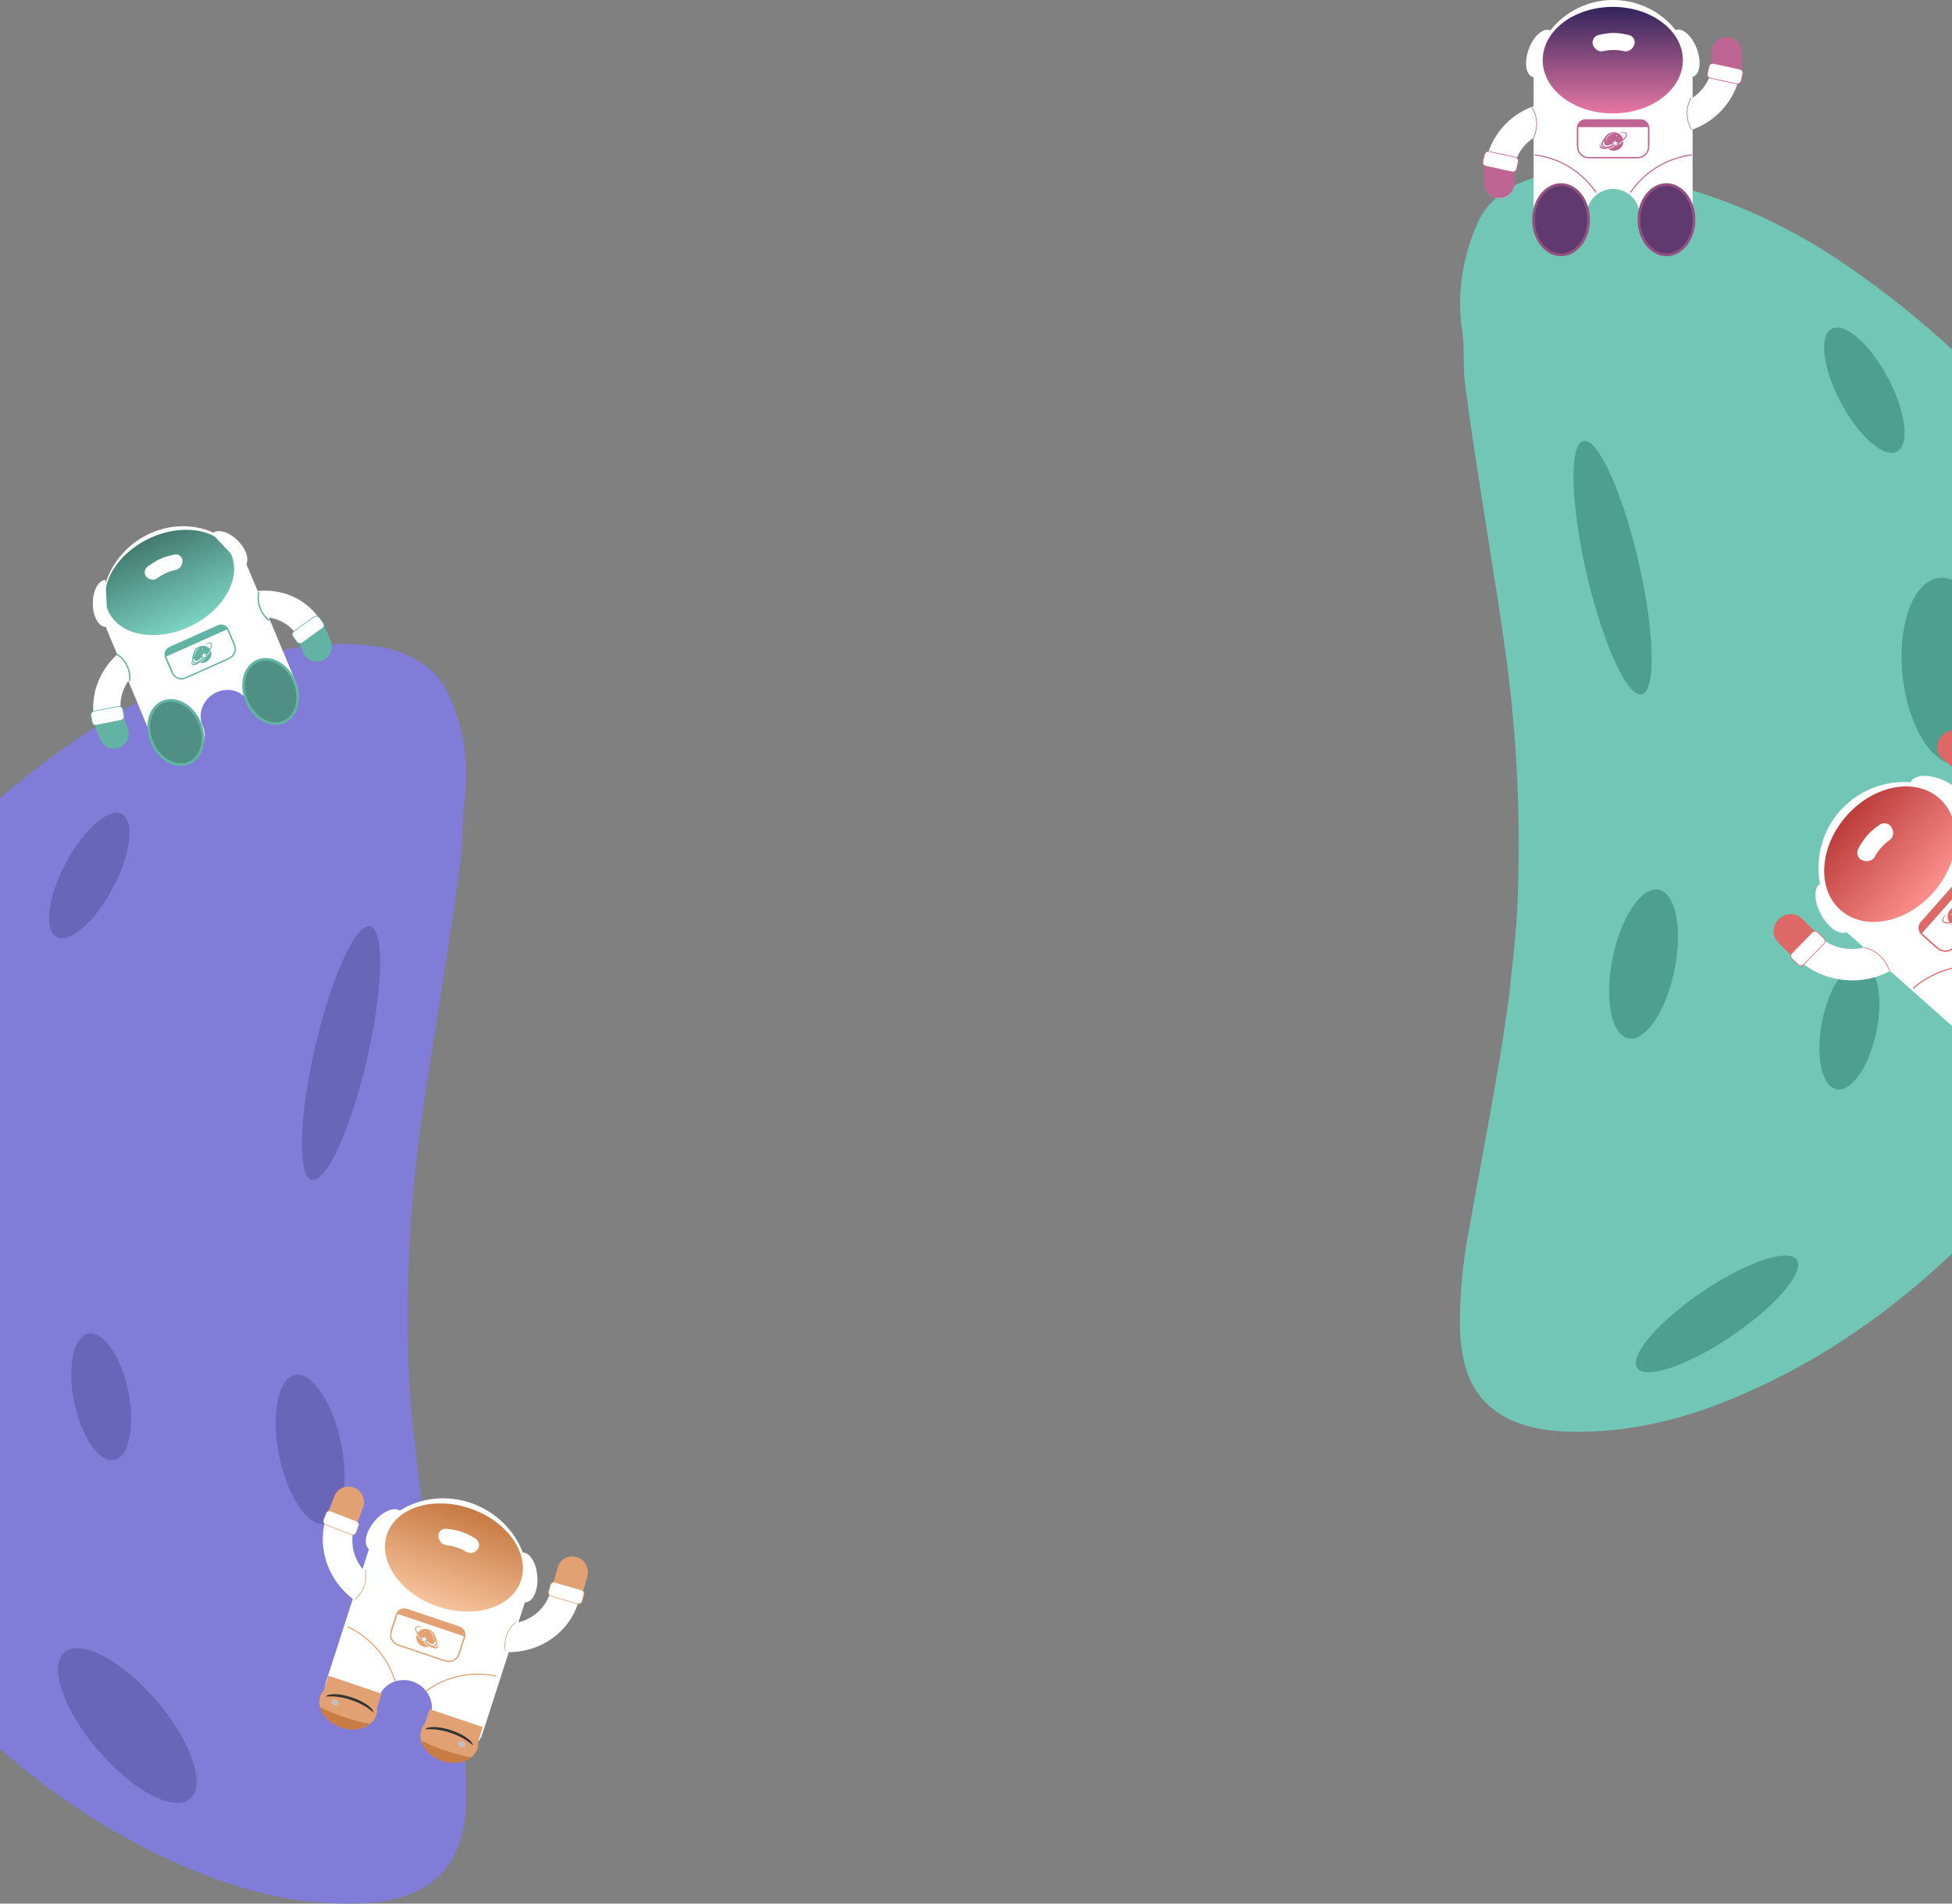 <svg width="1440" height="1404" viewBox="0 0 1440 1404" fill="none" xmlns="http://www.w3.org/2000/svg">
<rect x="0" y="0" width="1440" height="1404" fill="#808080" stroke="none"/>
<path fill-rule="evenodd" clip-rule="evenodd" d="M1567.68 741.84C1567.79 741.867 1567.91 741.895 1568.02 741.923C1583.39 704.723 1592.89 666.259 1596.3 627.345C1596.3 625.9 1596.3 624.344 1597.98 623.4L1597.98 553.33C1594.82 547.557 1594.25 541.494 1593.68 535.432C1593.42 532.684 1593.16 529.935 1592.66 527.214C1568.54 398.522 1494.93 289.446 1369.94 201.095C1326.21 169.922 1276.22 144.973 1217.4 132.471C1194.79 127.185 1170.95 125.706 1147.51 128.136C1134.42 129.402 1122.07 133.481 1111.9 139.895C1101.73 146.31 1094.17 154.797 1090.08 164.366C1078.27 190.785 1074.48 218.905 1079.01 246.604C1079.72 252.44 1079.77 258.312 1079.82 264.203C1079.87 270.934 1079.93 277.689 1080.98 284.445C1085.17 316.884 1090.27 349.236 1095.37 381.616C1096.04 385.843 1096.71 390.071 1097.37 394.299C1098.4 400.86 1099.44 407.42 1100.48 413.981C1103.65 433.928 1106.82 453.884 1109.62 473.87C1119.17 539.801 1122.36 606.178 1119.16 672.465C1118.38 687.708 1116.69 702.926 1115 718.135C1114.23 725.097 1113.46 732.057 1112.78 739.017L1112.68 739.017C1107.19 778.808 1099.89 818.407 1092.59 858.007C1089.52 874.646 1086.46 891.285 1083.52 907.938C1078.85 931.997 1076.68 956.3 1077.04 980.619C1077.28 990.091 1078.69 999.523 1081.27 1008.79C1090.23 1039.19 1116.39 1054.91 1157.35 1055.91C1204.28 1057.13 1246.34 1045.52 1286.13 1028.13C1346.76 1001.79 1396.17 965.839 1439.98 924.664C1494.99 872.542 1537.19 813.261 1564.53 749.685C1565.87 747.4 1566.7 744.841 1567.54 742.271C1567.59 742.127 1567.63 741.984 1567.68 741.84Z" fill="#72C6B5"/>
<ellipse rx="51.184" ry="19.87" transform="matrix(-0.492 -0.871 -0.789 0.614 1375.34 287.761)" fill="#4D9F8F"/>
<ellipse rx="95.9" ry="19.87" transform="matrix(-0.231 -0.973 -0.929 0.371 1189.6 418.675)" fill="#4D9F8F"/>
<ellipse rx="55.816" ry="23.548" transform="matrix(-0.231 0.973 -0.929 -0.371 1212.45 711.038)" fill="#4D9F8F"/>
<ellipse rx="71.003" ry="19.818" transform="matrix(-0.835 0.551 -0.423 -0.906 1266.64 969.06)" fill="#4D9F8F"/>
<ellipse rx="69.031" ry="35.248" transform="matrix(0.058 0.998 -0.996 -0.089 1438.12 495.055)" fill="#4D9F8F"/>
<ellipse rx="47.424" ry="20.654" transform="matrix(-0.234 0.972 -0.927 -0.374 1364.27 756.827)" fill="#4D9F8F"/>
<path d="M1283.95 36.767C1283.49 34.061 1281.97 31.643 1279.73 30.031C1277.49 28.42 1274.7 27.743 1271.96 28.146C1269.22 28.55 1266.74 30.001 1265.07 32.189C1263.4 34.377 1262.66 37.127 1263.01 39.85C1263.93 46.021 1263.07 52.324 1260.53 58.032C1257.99 63.739 1253.88 68.62 1248.66 72.11V58.123C1248.66 42.709 1242.48 27.927 1231.48 17.027C1220.49 6.128 1205.57 0.003 1190.01 9.587e-07V9.587e-07C1182.31 -0.001 1174.68 1.501 1167.57 4.421C1160.45 7.342 1153.98 11.623 1148.53 17.02C1143.09 22.417 1138.76 28.825 1135.82 35.878C1132.87 42.93 1131.35 50.489 1131.35 58.123V78.306C1119.48 82.529 1109.44 90.695 1102.96 101.418C1096.48 112.141 1093.94 124.759 1095.78 137.125C1096.19 139.879 1097.69 142.358 1099.94 144.018C1102.2 145.678 1105.02 146.383 1107.8 145.977C1110.58 145.571 1113.08 144.088 1114.76 141.854C1116.43 139.62 1117.14 136.818 1116.73 134.064C1115.8 127.836 1116.68 121.473 1119.27 115.723C1121.86 109.973 1126.05 105.074 1131.35 101.604V160.011C1131.47 165.072 1133.58 169.885 1137.24 173.423C1140.89 176.96 1145.79 178.94 1150.9 178.94C1156.01 178.94 1160.92 176.96 1164.57 173.423C1168.22 169.885 1170.34 165.072 1170.46 160.011V158.745C1170.46 153.607 1172.52 148.68 1176.18 145.048C1179.85 141.415 1184.82 139.374 1190 139.374C1195.19 139.374 1200.16 141.415 1203.83 145.048C1207.49 148.68 1209.55 153.607 1209.55 158.745V160.011C1209.55 162.555 1210.06 165.074 1211.04 167.424C1212.02 169.774 1213.46 171.91 1215.28 173.709C1217.09 175.507 1219.25 176.934 1221.62 177.908C1223.99 178.881 1226.53 179.382 1229.1 179.382C1231.67 179.382 1234.21 178.881 1236.58 177.908C1238.95 176.934 1241.11 175.507 1242.92 173.709C1244.74 171.91 1246.18 169.774 1247.16 167.424C1248.14 165.074 1248.65 162.555 1248.65 160.011V95.492C1260.45 91.225 1270.41 83.053 1276.84 72.354C1283.28 61.656 1285.79 49.087 1283.95 36.767V36.767Z" fill="white"/>
<path d="M1177.42 141.728L1175.11 138.762C1169.97 132.098 1163.55 126.504 1156.23 122.301C1148.9 118.099 1140.81 115.37 1132.42 114.271V114.271" stroke="#BF6593" stroke-width="0.8" stroke-linecap="round"/>
<path d="M1131.15 101.941L1131.76 100.463C1133.23 96.986 1133.84 93.21 1133.53 89.454C1133.21 85.697 1132 82.069 1129.97 78.876V78.876" stroke="#BF6593" stroke-width="0.5" stroke-linecap="round"/>
<path d="M1202.84 141.728L1205.13 138.762C1210.28 132.094 1216.7 126.499 1224.04 122.296C1231.37 118.094 1239.47 115.367 1247.87 114.271" stroke="#BF6593" stroke-width="0.8" stroke-linecap="round"/>
<path d="M1247.77 95.535L1247.05 94.099C1245.34 90.731 1244.48 87.007 1244.53 83.239C1244.58 79.471 1245.54 75.77 1247.34 72.448" stroke="#BF6593" stroke-width="0.5" stroke-linecap="round"/>
<path d="M1189.76 83.659C1218.32 83.659 1241.47 66.068 1241.47 44.368C1241.47 22.669 1218.32 5.078 1189.76 5.078C1161.2 5.078 1138.05 22.669 1138.05 44.368C1138.05 66.068 1161.2 83.659 1189.76 83.659Z" fill="url(#paint0_linear)"/>
<path d="M1179.29 25.789C1188.1 23.826 1192.7 23.836 1201.52 25.789C1202.32 25.954 1203.08 26.295 1203.73 26.785C1204.38 27.275 1204.92 27.903 1205.3 28.624C1205.67 29.344 1205.89 30.139 1205.92 30.95C1205.95 31.762 1205.8 32.569 1205.47 33.316C1204.9 34.764 1203.9 36.008 1202.61 36.884C1201.4 37.679 1199.94 38.017 1198.5 37.834C1193.1 36.535 1187.47 36.535 1182.07 37.834C1180.64 38.026 1179.2 37.687 1178.01 36.884C1176.72 36.005 1175.74 34.75 1175.21 33.294V33.294C1174.92 32.539 1174.79 31.73 1174.85 30.923C1174.9 30.116 1175.13 29.33 1175.52 28.618C1175.9 27.906 1176.44 27.285 1177.09 26.797C1177.74 26.308 1178.49 25.965 1179.29 25.789V25.789Z" fill="white"/>
<path d="M1130.86 56.855C1131.12 56.925 1131.38 56.974 1131.64 57.003L1143.66 22.453C1143.43 22.342 1143.2 22.247 1142.95 22.168C1137.74 20.679 1130.9 27.235 1127.57 36.809C1124.23 46.384 1125.7 55.367 1130.86 56.855Z" fill="white"/>
<path d="M1248.68 56.677C1248.43 56.742 1248.17 56.791 1247.91 56.825L1235.88 22.274C1236.11 22.162 1236.35 22.067 1236.6 21.989C1241.76 20.501 1248.64 27.046 1251.98 36.631C1255.33 46.216 1253.86 55.178 1248.68 56.677Z" fill="white"/>
<path d="M1169.7 88.451H1210.33C1211.88 88.451 1213.37 89.063 1214.47 90.152C1215.57 91.24 1216.19 92.717 1216.19 94.257V107.252C1216.19 108.792 1215.57 110.268 1214.47 111.357C1213.37 112.446 1211.88 113.058 1210.33 113.058H1169.7C1168.15 113.058 1166.66 112.446 1165.56 111.357C1164.46 110.268 1163.84 108.792 1163.84 107.252V94.257C1163.84 92.717 1164.46 91.24 1165.56 90.152C1166.66 89.063 1168.15 88.451 1169.7 88.451V88.451Z" fill="#BF6593" stroke="#BF6593"/>
<path d="M1164.37 93.265H1215.66C1215.8 93.265 1215.93 93.32 1216.03 93.419C1216.13 93.518 1216.19 93.653 1216.19 93.793V108.35C1216.19 109.389 1215.98 110.419 1215.58 111.379C1215.18 112.34 1214.59 113.213 1213.85 113.948C1213.11 114.683 1212.23 115.266 1211.26 115.664C1210.29 116.062 1209.25 116.267 1208.2 116.267H1171.83C1169.71 116.267 1167.68 115.433 1166.18 113.948C1164.68 112.463 1163.84 110.449 1163.84 108.35V93.793C1163.84 93.653 1163.9 93.518 1164 93.419C1164.1 93.32 1164.23 93.265 1164.37 93.265Z" fill="white" stroke="#BF6593"/>
<path fill-rule="evenodd" clip-rule="evenodd" d="M1192.24 99.947C1192.16 100.005 1192.06 100.051 1191.96 100.084C1192.11 100.112 1192.24 100.182 1192.35 100.285C1192.43 100.37 1192.5 100.47 1192.55 100.58C1192.59 100.464 1192.67 100.362 1192.76 100.285L1192.87 100.2C1192.94 100.147 1193.02 100.108 1193.1 100.084C1192.98 100.044 1192.86 99.98 1192.76 99.894C1192.66 99.793 1192.59 99.67 1192.55 99.535V99.535C1192.53 99.621 1192.49 99.702 1192.44 99.773C1192.39 99.844 1192.32 99.903 1192.24 99.947ZM1195.1 105.352L1194.71 105.605L1194.29 105.89C1194.13 105.958 1193.98 106.04 1193.84 106.133C1193.76 106.186 1193.69 106.254 1193.64 106.333C1193.59 106.418 1193.55 106.511 1193.53 106.608C1193.53 106.608 1193.53 106.671 1193.53 106.703C1193.54 106.773 1193.54 106.844 1193.53 106.914C1194.97 106.133 1196.33 105.218 1197.6 104.18C1197.63 105.472 1197.28 106.744 1196.61 107.848C1195.93 108.952 1194.95 109.84 1193.77 110.408C1192.63 110.976 1191.35 111.229 1190.07 111.142C1188.79 111.055 1187.56 110.63 1186.5 109.912C1187.34 109.675 1188.16 109.397 1188.97 109.078C1189.78 108.772 1190.58 108.424 1191.37 108.022C1191.29 107.871 1191.16 107.749 1191.01 107.674C1190.91 107.674 1190.81 107.674 1190.73 107.737L1190.59 107.822C1190.33 107.917 1190.09 108.022 1189.84 108.139L1188.96 108.508C1187.75 109.002 1186.5 109.387 1185.22 109.659C1184.52 109.809 1183.81 109.876 1183.09 109.859C1182.49 109.846 1181.91 109.724 1181.35 109.5C1180.97 109.346 1180.63 109.081 1180.4 108.74C1180.16 108.404 1180.04 108.007 1180.04 107.6C1180.03 106.894 1180.19 106.195 1180.51 105.563C1180.56 105.404 1180.64 105.256 1180.75 105.13L1180.68 105.436L1180.55 106.08C1180.46 106.455 1180.46 106.845 1180.55 107.22C1180.64 107.546 1180.82 107.844 1181.06 108.086C1181.29 108.33 1181.59 108.511 1181.92 108.614C1182.57 108.849 1183.27 108.95 1183.96 108.909C1184.32 108.897 1184.68 108.865 1185.03 108.814C1185.03 108.814 1185.11 108.814 1185.12 108.751C1185.09 108.733 1185.05 108.724 1185.01 108.724C1184.97 108.724 1184.94 108.733 1184.9 108.751H1184.82C1184.17 108.804 1183.52 108.739 1182.9 108.561C1182.54 108.446 1182.22 108.243 1181.96 107.972C1181.7 107.701 1181.51 107.37 1181.42 107.009C1181.3 106.573 1181.3 106.115 1181.42 105.679C1181.59 104.966 1181.88 104.285 1182.27 103.663C1182.59 103.121 1182.94 102.602 1183.34 102.111C1183.78 101.594 1184.18 101.055 1184.58 100.496C1185.12 99.683 1185.84 98.997 1186.68 98.488C1187.52 97.979 1188.46 97.659 1189.44 97.551C1190.1 97.461 1190.77 97.461 1191.43 97.551C1191.77 97.583 1192.11 97.654 1192.43 97.762H1192.5C1193.21 97.969 1193.89 98.286 1194.5 98.701C1194.95 99.001 1195.36 99.356 1195.72 99.757C1196.45 100.534 1196.98 101.466 1197.28 102.48C1197.29 102.56 1197.32 102.636 1197.36 102.702V102.702C1198.03 102.132 1198.61 101.471 1199.09 100.739C1199.25 100.483 1199.37 100.206 1199.44 99.915C1199.53 99.637 1199.53 99.338 1199.44 99.06C1199.34 98.784 1199.14 98.551 1198.89 98.395C1198.48 98.123 1198.01 97.95 1197.51 97.888C1196.9 97.804 1196.28 97.772 1195.66 97.793H1194.78C1194.74 97.8 1194.71 97.798 1194.67 97.787C1194.64 97.776 1194.61 97.756 1194.58 97.73C1195.07 97.635 1195.58 97.561 1196.08 97.498C1196.43 97.456 1196.79 97.434 1197.14 97.435H1197.58C1198.17 97.463 1198.75 97.618 1199.27 97.888C1199.62 98.065 1199.9 98.346 1200.07 98.691C1200.23 99.018 1200.28 99.388 1200.22 99.746C1200.13 100.255 1199.94 100.741 1199.66 101.171C1199.15 101.915 1198.55 102.592 1197.88 103.188C1197.61 103.431 1197.32 103.673 1197.03 103.895C1196.47 104.378 1195.88 104.829 1195.27 105.246C1195.21 105.3 1195.14 105.343 1195.06 105.373L1195.1 105.352ZM1190.12 106.101L1190.31 106.006L1190.12 106.101ZM1183.38 103.673C1183.15 103.978 1182.95 104.307 1182.79 104.655C1182.56 105.123 1182.41 105.632 1182.37 106.154C1182.33 106.523 1182.41 106.895 1182.61 107.21C1182.8 107.524 1183.09 107.768 1183.43 107.906C1183.81 108.062 1184.21 108.152 1184.61 108.17C1185.26 108.192 1185.91 108.139 1186.54 108.012C1187.64 107.764 1188.71 107.411 1189.74 106.956V106.956L1189.63 106.777C1189.54 106.629 1189.45 106.471 1189.36 106.312C1189.28 106.154 1189.25 106.196 1189.13 106.249C1188.83 106.386 1188.53 106.502 1188.22 106.629C1187.56 106.895 1186.88 107.104 1186.18 107.252C1185.83 107.319 1185.47 107.319 1185.11 107.252C1184.74 107.202 1184.37 107.076 1184.05 106.882C1183.94 106.822 1183.84 106.741 1183.77 106.643C1183.69 106.545 1183.63 106.432 1183.6 106.312C1183.39 105.63 1183.29 104.916 1183.31 104.201V103.863V103.694L1183.38 103.673ZM1184.68 104.507V104.613C1184.62 103.771 1184.75 102.928 1185.05 102.139C1185.35 101.351 1185.82 100.637 1186.43 100.046C1187.04 99.454 1187.77 99 1188.57 98.713C1189.37 98.426 1190.22 98.314 1191.07 98.385H1190.96H1190.77C1190.04 98.541 1189.32 98.774 1188.64 99.081C1187.73 99.486 1186.92 100.089 1186.28 100.846C1185.63 101.603 1185.17 102.493 1184.92 103.452C1184.82 103.799 1184.74 104.151 1184.68 104.507V104.507ZM1191.37 103.61C1191.38 103.584 1191.39 103.561 1191.41 103.545C1191.44 103.528 1191.46 103.519 1191.49 103.519C1191.52 103.519 1191.54 103.528 1191.57 103.545C1191.59 103.561 1191.6 103.584 1191.61 103.61L1192.04 104.898C1192.05 104.923 1192.07 104.944 1192.09 104.959C1192.11 104.974 1192.14 104.982 1192.17 104.982H1193.57C1193.59 104.977 1193.6 104.975 1193.62 104.977C1193.63 104.978 1193.65 104.982 1193.66 104.989C1193.68 104.995 1193.69 105.005 1193.7 105.017C1193.71 105.028 1193.72 105.042 1193.72 105.056C1193.73 105.071 1193.73 105.086 1193.73 105.101C1193.73 105.117 1193.72 105.132 1193.72 105.145C1193.71 105.159 1193.7 105.171 1193.69 105.181C1193.68 105.191 1193.66 105.199 1193.65 105.204L1192.51 106.006C1192.49 106.026 1192.48 106.05 1192.48 106.075C1192.48 106.1 1192.49 106.124 1192.51 106.143L1192.94 107.431C1192.95 107.457 1192.95 107.485 1192.94 107.511C1192.93 107.537 1192.92 107.559 1192.89 107.575C1192.87 107.59 1192.84 107.598 1192.82 107.597C1192.79 107.596 1192.76 107.586 1192.74 107.569L1191.6 106.777C1191.58 106.761 1191.55 106.753 1191.53 106.753C1191.5 106.753 1191.47 106.761 1191.45 106.777L1190.31 107.569C1190.29 107.582 1190.27 107.588 1190.24 107.588C1190.22 107.587 1190.19 107.578 1190.17 107.564C1190.15 107.549 1190.13 107.529 1190.13 107.505C1190.12 107.481 1190.12 107.456 1190.12 107.431L1190.56 106.143C1190.56 106.118 1190.56 106.091 1190.55 106.067C1190.54 106.043 1190.53 106.022 1190.5 106.006L1189.36 105.204C1189.35 105.188 1189.33 105.166 1189.33 105.142C1189.32 105.118 1189.32 105.092 1189.33 105.069C1189.34 105.045 1189.35 105.024 1189.37 105.009C1189.39 104.993 1189.41 104.984 1189.44 104.982H1190.86C1190.88 104.982 1190.91 104.973 1190.93 104.958C1190.95 104.943 1190.96 104.922 1190.97 104.898L1191.37 103.61Z" fill="#BF6593"/>
<path d="M1117.28 134.91V124.556C1117.28 118.379 1112.27 113.371 1106.1 113.371C1099.92 113.371 1094.91 118.379 1094.91 124.557V134.91C1094.91 141.088 1099.92 146.095 1106.1 146.095C1112.27 146.095 1117.28 141.088 1117.28 134.91Z" fill="#BF6593"/>
<path d="M1284.96 38.632V48.986C1284.96 55.163 1279.95 60.171 1273.78 60.171C1267.6 60.171 1262.59 55.163 1262.59 48.986V38.632C1262.59 32.454 1267.6 27.447 1273.78 27.447C1279.95 27.447 1284.96 32.455 1284.96 38.632Z" fill="#BF6593"/>
<rect x="0.298" y="-0.191" width="25.503" height="11.078" rx="2.75" transform="matrix(0.977 0.212 0.215 -0.977 1258.7 56.76)" fill="white" stroke="#BF6593" stroke-width="0.5"/>
<rect x="-0.298" y="0.191" width="25.503" height="11.078" rx="2.75" transform="matrix(-0.977 -0.211 -0.215 0.977 1120.36 116.279)" fill="white" stroke="#BF6593" stroke-width="0.5"/>
<path d="M1249.66 162.037C1249.66 176.582 1240.37 187.955 1229.36 187.955C1218.35 187.955 1209.05 176.582 1209.05 162.037C1209.05 147.492 1218.35 136.118 1229.36 136.118C1240.37 136.118 1249.66 147.492 1249.66 162.037Z" fill="#60396E" stroke="#935182" stroke-width="2" stroke-miterlimit="10"/>
<path d="M1171.9 162.037C1171.9 176.582 1162.6 187.955 1151.59 187.955C1140.58 187.955 1131.29 176.582 1131.29 162.037C1131.29 147.492 1140.58 136.118 1151.59 136.118C1162.6 136.118 1171.9 147.492 1171.9 162.037Z" fill="#60396E" stroke="#935182" stroke-width="2" stroke-miterlimit="10"/>
<path fill-rule="evenodd" clip-rule="evenodd" d="M-146.856 1089.4C-146.916 1089.42 -146.976 1089.43 -147.037 1089.45C-162.411 1052.28 -171.907 1013.84 -175.323 974.958C-175.323 973.515 -175.323 971.96 -177 971.016L-177 901.001C-173.84 895.232 -173.268 889.174 -172.697 883.117C-172.437 880.37 -172.178 877.624 -171.678 874.905C-147.547 746.313 -73.914 637.32 51.115 549.038C94.857 517.889 144.869 492.959 203.702 480.466C226.321 475.185 250.175 473.707 273.617 476.135C286.714 477.401 299.069 481.476 309.24 487.885C319.412 494.295 326.981 502.775 331.065 512.337C342.884 538.736 346.673 566.834 342.146 594.512C341.432 600.343 341.384 606.211 341.337 612.098C341.282 618.823 341.227 625.573 340.178 632.323C335.986 664.737 330.882 697.064 325.774 729.419C325.107 733.643 324.44 737.868 323.775 742.093C322.746 748.648 321.704 755.203 320.662 761.759C317.494 781.691 314.325 801.631 311.527 821.603C301.971 887.482 298.778 953.808 301.976 1020.04C302.765 1035.27 304.451 1050.48 306.137 1065.68C306.946 1072.97 307.756 1080.27 308.465 1087.56L308.376 1087.56C313.861 1127.21 321.136 1166.66 328.411 1206.12C331.477 1222.75 334.544 1239.38 337.476 1256.02C342.152 1280.07 344.32 1304.36 343.962 1328.66C343.723 1338.13 342.307 1347.55 339.735 1356.82C330.771 1387.2 304.609 1402.91 263.653 1403.91C216.721 1405.13 174.672 1393.53 134.882 1376.14C74.25 1349.82 24.84 1313.89 -18.958 1272.74C-73.973 1220.64 -116.168 1161.4 -143.502 1097.86C-144.848 1095.57 -145.68 1093.01 -146.516 1090.45C-146.629 1090.1 -146.742 1089.75 -146.856 1089.4Z" fill="#807CD7"/>
<ellipse rx="51.184" ry="19.87" transform="matrix(0.492 -0.871 0.789 0.614 65.866 645.761)" fill="#6965B9"/>
<ellipse rx="95.9" ry="19.87" transform="matrix(0.231 -0.973 0.929 0.371 251.604 776.675)" fill="#6965B9"/>
<ellipse rx="55.816" ry="23.548" transform="matrix(0.231 0.973 0.929 -0.371 228.762 1069.04)" fill="#6965B9"/>
<ellipse rx="71.003" ry="28.631" transform="matrix(0.673 0.74 0.633 -0.774 93.916 1272.67)" fill="#6965B9"/>
<ellipse rx="47.424" ry="20.654" transform="matrix(0.234 0.972 0.927 -0.374 74.674 1030.17)" fill="#6965B9"/>
<path d="M243.606 1112.07C244.889 1109.66 247.116 1107.88 249.81 1107.1C252.505 1106.32 255.451 1106.6 258.019 1107.89C260.586 1109.18 262.57 1111.37 263.544 1113.99C264.518 1116.62 264.405 1119.46 263.23 1121.92C260.44 1127.46 259.357 1133.7 260.106 1139.94C260.855 1146.18 263.406 1152.16 267.463 1157.19L271.737 1143.96C271.882 1143.51 272.027 1143.06 272.172 1142.61C268.118 1139.22 269.498 1130.64 275.503 1122.93C281.659 1115.04 290.381 1111.1 295.005 1114.13C302.511 1109.4 311.103 1106.43 320.129 1105.44C329.155 1104.45 338.38 1105.47 347.104 1108.43V1108.43C355.948 1111.41 364.044 1116.31 370.763 1122.72C377.483 1129.14 382.644 1136.91 385.846 1145.43L385.836 1145C391.357 1145.29 396.115 1153.76 396.457 1163.94C396.799 1174.12 392.683 1181.98 387.219 1181.76C387.109 1182.1 387.003 1182.43 386.896 1182.76L382.455 1196.51C388.733 1194.99 394.359 1191.75 398.669 1187.17C402.98 1182.59 405.795 1176.85 406.784 1170.65C407.24 1167.92 408.801 1165.52 411.126 1163.98C413.451 1162.43 416.352 1161.87 419.194 1162.41C422.036 1162.95 424.588 1164.54 426.292 1166.85C427.997 1169.15 428.715 1171.98 428.289 1174.71C426.314 1187.03 419.958 1198.12 410.304 1206.11C400.649 1214.1 388.292 1218.5 375.336 1218.54L355.744 1279.19C354.08 1283.94 350.535 1287.79 345.866 1289.92C341.197 1292.06 335.775 1292.3 330.759 1290.61C325.743 1288.92 321.531 1285.42 319.024 1280.86C316.517 1276.31 315.913 1271.05 317.343 1266.23L317.73 1265.03C319.299 1260.17 318.783 1254.83 316.293 1250.18C313.803 1245.53 309.544 1241.95 304.453 1240.23C299.362 1238.51 293.856 1238.8 289.147 1241.02C284.437 1243.24 280.909 1247.22 279.339 1252.08L278.952 1253.27C277.382 1258.13 273.854 1262.11 269.145 1264.33C264.435 1266.55 258.929 1266.83 253.838 1265.12C248.747 1263.4 244.488 1259.82 241.998 1255.17C239.508 1250.52 238.992 1245.18 240.561 1240.32L260.276 1179.29C250 1171.34 242.73 1160.31 239.694 1148.06C236.657 1135.82 238.039 1123.11 243.606 1112.07V1112.07Z" fill="white"/>
<path d="M433.269 1162.62L430.907 1171.27C429.23 1177.41 422.964 1180.96 416.911 1179.21C410.858 1177.46 407.311 1171.06 408.988 1164.93L411.35 1156.28C413.027 1150.14 419.294 1146.59 425.346 1148.34C431.399 1150.09 434.946 1156.49 433.269 1162.62Z" fill="#E1A173"/>
<rect x="0.304" y="-0.173" width="25.868" height="10.626" rx="2.75" transform="matrix(0.952 0.275 0.265 -0.965 403.769 1176.26)" fill="white" stroke="#E1A173" stroke-width="0.5"/>
<path d="M246.555 1103.68L243.257 1112.48C241.066 1118.33 244.054 1124.9 249.929 1127.18C255.804 1129.45 262.342 1126.55 264.532 1120.71L267.83 1111.9C270.021 1106.06 267.033 1099.48 261.158 1097.21C255.283 1094.94 248.745 1097.84 246.555 1103.68Z" fill="#E1A173"/>
<rect x="-0.146" y="-0.322" width="25.629" height="10.745" rx="2.75" transform="matrix(-0.933 -0.36 0.348 -0.928 261.689 1132.43)" fill="white" stroke="#E1A173" stroke-width="0.5"/>
<path d="M372.685 1217.43L372.532 1215.83C372.158 1212.07 372.726 1208.32 374.189 1204.88C375.652 1201.44 377.967 1198.42 380.939 1196.08V1196.08" stroke="#E1A173" stroke-width="0.5" stroke-linecap="round"/>
<path d="M261.909 1179.66L263.066 1178.54C265.784 1175.93 267.784 1172.7 268.896 1169.13C270.008 1165.56 270.201 1161.76 269.457 1158.03" stroke="#E1A173" stroke-width="0.5" stroke-linecap="round"/>
<path d="M314.637 1246.92L317.718 1244.93C324.612 1240.46 332.406 1237.38 340.655 1235.88C348.904 1234.37 357.445 1234.47 365.789 1236.16V1236.16" stroke="#E1A173" stroke-width="0.8" stroke-linecap="round"/>
<path d="M291.468 1239.56L290.162 1236.1C287.228 1228.31 282.755 1221.1 276.999 1214.87C271.243 1208.64 264.318 1203.53 256.62 1199.82" stroke="#E1A173" stroke-width="0.8" stroke-linecap="round"/>
<path d="M338.772 1200.06L300.071 1187.04C298.591 1186.54 296.989 1186.62 295.62 1187.27C294.25 1187.91 293.223 1189.07 292.766 1190.48L288.909 1202.39C288.452 1203.8 288.602 1205.35 289.326 1206.7C290.049 1208.05 291.287 1209.08 292.767 1209.58L331.469 1222.61C332.949 1223.11 334.55 1223.02 335.92 1222.38C337.29 1221.73 338.316 1220.58 338.773 1219.17L342.63 1207.26C343.087 1205.85 342.938 1204.3 342.214 1202.95C341.491 1201.6 340.253 1200.56 338.772 1200.06V1200.06Z" fill="#E1A173" stroke="#E1A173"/>
<path d="M342.335 1206.31L293.519 1189.89C293.385 1189.84 293.239 1189.85 293.115 1189.91C292.99 1189.97 292.897 1190.07 292.855 1190.2L288.537 1203.53C288.228 1204.48 288.12 1205.49 288.217 1206.49C288.314 1207.5 288.615 1208.49 289.103 1209.4C289.591 1210.31 290.257 1211.13 291.062 1211.8C291.866 1212.48 292.794 1213 293.793 1213.33L328.412 1224.98C330.429 1225.66 332.611 1225.54 334.478 1224.66C336.345 1223.78 337.744 1222.21 338.366 1220.29L342.685 1206.96C342.727 1206.84 342.713 1206.7 342.647 1206.57C342.582 1206.45 342.469 1206.36 342.335 1206.31Z" fill="white" stroke="#E1A173"/>
<path fill-rule="evenodd" clip-rule="evenodd" d="M313.829 1203.46C313.893 1203.54 313.969 1203.61 314.053 1203.68C313.906 1203.65 313.757 1203.68 313.626 1203.74C313.519 1203.79 313.424 1203.86 313.345 1203.94C313.339 1203.82 313.299 1203.7 313.229 1203.6L313.152 1203.49C313.101 1203.42 313.037 1203.36 312.963 1203.31C313.094 1203.31 313.225 1203.29 313.345 1203.24C313.47 1203.18 313.577 1203.09 313.656 1202.98V1202.98C313.65 1203.07 313.662 1203.15 313.692 1203.24C313.721 1203.32 313.768 1203.39 313.829 1203.46ZM309.489 1207.52L309.78 1207.87L310.103 1208.27C310.232 1208.39 310.351 1208.51 310.459 1208.64C310.519 1208.72 310.565 1208.8 310.592 1208.89C310.616 1208.99 310.623 1209.08 310.613 1209.18C310.613 1209.18 310.594 1209.24 310.584 1209.27C310.555 1209.33 310.534 1209.39 310.521 1209.46C309.375 1208.28 308.345 1206.99 307.443 1205.63C307.031 1206.81 306.982 1208.09 307.301 1209.33C307.621 1210.56 308.296 1211.7 309.247 1212.6C310.175 1213.49 311.323 1214.14 312.573 1214.47C313.823 1214.8 315.128 1214.81 316.354 1214.49C315.623 1214 314.917 1213.48 314.238 1212.92C313.555 1212.38 312.894 1211.8 312.26 1211.18C312.382 1211.06 312.539 1210.99 312.71 1210.97C312.802 1211 312.893 1211.04 312.956 1211.12L313.063 1211.24C313.28 1211.41 313.483 1211.59 313.682 1211.78L314.418 1212.4C315.427 1213.25 316.51 1214.01 317.652 1214.67C318.276 1215.03 318.94 1215.32 319.63 1215.54C320.204 1215.72 320.803 1215.8 321.398 1215.77C321.815 1215.75 322.212 1215.62 322.541 1215.38C322.862 1215.14 323.097 1214.82 323.217 1214.44C323.438 1213.79 323.492 1213.1 323.375 1212.41C323.379 1212.25 323.346 1212.09 323.28 1211.94L323.25 1212.24L323.18 1212.88C323.155 1213.25 323.039 1213.61 322.841 1213.93C322.658 1214.2 322.404 1214.42 322.104 1214.56C321.803 1214.71 321.465 1214.78 321.122 1214.77C320.426 1214.78 319.73 1214.64 319.077 1214.38C318.74 1214.26 318.409 1214.11 318.087 1213.95C318.087 1213.95 318.005 1213.92 318.014 1213.86C318.052 1213.86 318.092 1213.86 318.129 1213.87C318.166 1213.89 318.2 1213.91 318.228 1213.93L318.309 1213.96C318.911 1214.22 319.552 1214.37 320.2 1214.41C320.577 1214.41 320.946 1214.33 321.275 1214.17C321.603 1214 321.879 1213.76 322.078 1213.45C322.32 1213.09 322.457 1212.67 322.474 1212.23C322.522 1211.52 322.45 1210.8 322.26 1210.1C322.118 1209.5 321.932 1208.9 321.703 1208.32C321.429 1207.7 321.212 1207.08 320.991 1206.44C320.714 1205.51 320.233 1204.65 319.582 1203.91C318.931 1203.17 318.125 1202.57 317.222 1202.16C316.617 1201.86 315.976 1201.64 315.317 1201.51C314.981 1201.43 314.639 1201.39 314.296 1201.39L314.235 1201.36C313.491 1201.33 312.75 1201.4 312.04 1201.58C311.519 1201.71 311.02 1201.91 310.554 1202.16C309.63 1202.64 308.844 1203.33 308.255 1204.17C308.221 1204.24 308.171 1204.3 308.107 1204.34V1204.34C307.64 1203.6 307.281 1202.81 307.041 1201.98C306.966 1201.69 306.935 1201.4 306.95 1201.11C306.947 1200.82 307.036 1200.55 307.205 1200.32C307.389 1200.1 307.644 1199.95 307.933 1199.89C308.408 1199.77 308.91 1199.76 309.398 1199.86C310.01 1199.98 310.613 1200.15 311.199 1200.37L312.045 1200.66C312.076 1200.68 312.111 1200.69 312.147 1200.69C312.182 1200.69 312.217 1200.68 312.247 1200.66C311.807 1200.42 311.35 1200.19 310.89 1199.97C310.564 1199.81 310.23 1199.68 309.89 1199.57L309.472 1199.42C308.898 1199.26 308.3 1199.22 307.717 1199.3C307.334 1199.35 306.983 1199.52 306.714 1199.78C306.462 1200.03 306.302 1200.35 306.257 1200.7C306.187 1201.2 306.227 1201.71 306.373 1202.2C306.634 1203.04 307.004 1203.86 307.474 1204.63C307.656 1204.94 307.859 1205.25 308.068 1205.55C308.463 1206.18 308.894 1206.78 309.357 1207.36C309.398 1207.43 309.451 1207.49 309.513 1207.55L309.489 1207.52ZM314.024 1209.81L313.869 1209.66L314.024 1209.81ZM321.197 1209.75C321.328 1210.1 321.418 1210.47 321.465 1210.84C321.552 1211.35 321.538 1211.87 321.426 1212.36C321.354 1212.71 321.161 1213.03 320.877 1213.25C320.602 1213.48 320.254 1213.61 319.885 1213.63C319.48 1213.65 319.07 1213.61 318.676 1213.49C318.051 1213.3 317.448 1213.05 316.879 1212.72C315.903 1212.14 314.984 1211.47 314.136 1210.72V1210.72L314.292 1210.59C314.427 1210.49 314.556 1210.37 314.685 1210.25C314.813 1210.13 314.831 1210.18 314.928 1210.27C315.172 1210.49 315.423 1210.69 315.681 1210.91C316.235 1211.37 316.827 1211.78 317.451 1212.14C317.768 1212.32 318.114 1212.43 318.47 1212.49C318.846 1212.56 319.23 1212.56 319.599 1212.49C319.722 1212.47 319.838 1212.42 319.941 1212.36C320.044 1212.29 320.131 1212.21 320.197 1212.11C320.606 1211.55 320.912 1210.92 321.101 1210.26L321.201 1209.95L321.252 1209.79L321.197 1209.75ZM319.705 1210.1L319.674 1210.2C319.979 1209.44 320.108 1208.62 320.053 1207.8C319.998 1206.97 319.761 1206.16 319.356 1205.42C318.952 1204.68 318.39 1204.03 317.71 1203.51C317.03 1202.99 316.247 1202.61 315.415 1202.4L315.517 1202.43L315.7 1202.49C316.355 1202.88 316.969 1203.32 317.531 1203.82C318.282 1204.49 318.874 1205.31 319.265 1206.21C319.655 1207.12 319.833 1208.08 319.785 1209.05C319.78 1209.4 319.753 1209.75 319.705 1210.1V1210.1ZM313.574 1207.11C313.574 1207.09 313.565 1207.06 313.549 1207.04C313.533 1207.02 313.51 1207 313.483 1206.99C313.457 1206.98 313.429 1206.98 313.403 1206.99C313.377 1207 313.355 1207.01 313.339 1207.04L312.548 1208.08C312.531 1208.1 312.507 1208.12 312.481 1208.12C312.455 1208.13 312.427 1208.13 312.401 1208.12L311.056 1207.67C311.043 1207.66 311.029 1207.65 311.014 1207.65C310.999 1207.64 310.983 1207.64 310.968 1207.64C310.953 1207.65 310.938 1207.65 310.925 1207.66C310.912 1207.67 310.9 1207.68 310.891 1207.69C310.882 1207.7 310.876 1207.71 310.872 1207.73C310.869 1207.74 310.868 1207.76 310.871 1207.77C310.873 1207.79 310.879 1207.8 310.887 1207.81C310.895 1207.83 310.906 1207.84 310.919 1207.85L311.77 1208.95C311.778 1208.98 311.779 1209 311.771 1209.02C311.764 1209.05 311.749 1209.07 311.729 1209.08L310.928 1210.13C310.912 1210.15 310.904 1210.17 310.905 1210.2C310.905 1210.23 310.915 1210.25 310.932 1210.27C310.95 1210.29 310.973 1210.31 311 1210.32C311.027 1210.33 311.055 1210.33 311.081 1210.32L312.407 1209.96C312.432 1209.95 312.459 1209.95 312.485 1209.96C312.511 1209.97 312.533 1209.98 312.549 1210L313.404 1211.1C313.42 1211.12 313.442 1211.13 313.467 1211.14C313.491 1211.15 313.517 1211.15 313.541 1211.14C313.565 1211.13 313.586 1211.12 313.602 1211.1C313.617 1211.08 313.626 1211.06 313.628 1211.04L313.594 1209.71C313.596 1209.68 313.606 1209.66 313.623 1209.64C313.639 1209.62 313.661 1209.61 313.686 1209.6L315.015 1209.23C315.038 1209.22 315.057 1209.2 315.071 1209.18C315.084 1209.16 315.091 1209.14 315.091 1209.12C315.09 1209.09 315.082 1209.07 315.067 1209.05C315.053 1209.03 315.033 1209.01 315.009 1209L313.654 1208.54C313.63 1208.53 313.608 1208.52 313.593 1208.5C313.577 1208.48 313.568 1208.45 313.567 1208.43L313.574 1207.11Z" fill="#E1A173"/>
<path d="M323.169 1184.98C295.816 1175.75 278.886 1152.04 285.354 1132.03C291.823 1112.01 319.241 1103.27 346.594 1112.5C373.947 1121.72 390.877 1145.43 384.408 1165.44C377.94 1185.46 350.522 1194.2 323.169 1184.98Z" fill="url(#paint1_linear)"/>
<path d="M350.583 1134.66C342.78 1130.04 338.397 1128.58 329.422 1127.54C328.609 1127.43 327.789 1127.5 327.022 1127.74C326.255 1127.98 325.559 1128.39 324.986 1128.92C324.412 1129.46 323.974 1130.12 323.705 1130.85C323.435 1131.59 323.34 1132.38 323.427 1133.16C323.539 1134.67 324.121 1136.13 325.096 1137.35C326.009 1138.46 327.295 1139.24 328.718 1139.53C334.244 1140.07 339.608 1141.87 344.364 1144.79C345.663 1145.42 347.14 1145.58 348.509 1145.22C349.995 1144.83 351.299 1143.99 352.24 1142.83V1142.83C352.74 1142.23 353.097 1141.53 353.286 1140.78C353.474 1140.02 353.491 1139.23 353.333 1138.45C353.176 1137.68 352.849 1136.94 352.375 1136.28C351.9 1135.63 351.289 1135.07 350.583 1134.66V1134.66Z" fill="white"/>
<path d="M278.08 1259.92L281.553 1249.17L242.324 1235.94L238.851 1246.68C237.648 1248.01 236.744 1249.57 236.194 1251.26C233.395 1259.93 240.381 1270.07 251.8 1273.92C263.219 1277.78 274.744 1273.88 277.544 1265.21C278.086 1263.51 278.268 1261.71 278.08 1259.92V1259.92Z" fill="#E1A173"/>
<path d="M259.022 1253.84C265.119 1255.77 270.769 1258.9 275.596 1263.04C275.221 1259.68 268.522 1254.92 259.638 1251.96C250.753 1249 242.572 1248.77 240.296 1251.27C246.608 1250.84 252.993 1251.72 259.022 1253.84V1253.84Z" fill="#333333"/>
<path d="M246.585 1257.66C245.179 1257.18 244.332 1255.89 244.694 1254.77C245.055 1253.66 246.488 1253.13 247.894 1253.61C249.3 1254.08 250.146 1255.37 249.785 1256.49C249.424 1257.61 247.991 1258.13 246.585 1257.66Z" fill="#C1C0C0"/>
<path d="M254.29 1266.54C248.053 1264.48 241.963 1261.99 236.066 1259.1C237.667 1265.43 243.521 1271.44 251.634 1274.16C259.748 1276.88 267.924 1275.58 272.93 1271.49C266.62 1270.26 260.391 1268.6 254.29 1266.54Z" fill="#C97C44"/>
<path d="M313.411 1271.3L316.884 1260.56L356.113 1273.79L352.64 1284.54C352.834 1286.33 352.652 1288.14 352.104 1289.83C349.305 1298.5 337.779 1302.4 326.36 1298.54C314.941 1294.69 307.955 1284.55 310.755 1275.88C311.31 1274.19 312.213 1272.63 313.411 1271.3V1271.3Z" fill="#E1A173"/>
<path d="M332.313 1278.05C326.281 1275.92 319.895 1275.04 313.58 1275.46C315.86 1272.99 324.045 1273.2 332.929 1276.16C341.813 1279.13 348.516 1283.87 348.873 1287.24C344.056 1283.1 338.409 1279.97 332.313 1278.05V1278.05Z" fill="#333333"/>
<path d="M340.063 1288.53C341.469 1289 342.902 1288.48 343.263 1287.36C343.625 1286.24 342.778 1284.95 341.372 1284.48C339.966 1284 338.533 1284.52 338.172 1285.64C337.81 1286.76 338.657 1288.05 340.063 1288.53Z" fill="#C1C0C0"/>
<path d="M328.534 1291.05C334.754 1293.16 341.107 1294.85 347.544 1296.08C342.541 1300.2 334.306 1301.5 326.193 1298.78C318.079 1296.06 312.272 1290.08 310.653 1283.77C316.444 1286.59 322.419 1289.03 328.534 1291.05Z" fill="#C97C44"/>
<path d="M190.086 435.909L182.99 418.922C177.573 405.954 166.915 395.983 153.359 391.2C139.803 386.417 124.46 387.214 110.705 393.417V393.417C96.977 399.636 85.967 410.736 80.09 424.279C74.214 437.823 73.952 452.704 79.363 465.655L86.452 482.625C77.425 490.908 71.413 501.779 69.439 513.39C67.466 525 69.652 536.633 75.627 546.308C76.265 547.411 77.134 548.362 78.183 549.106C79.231 549.849 80.437 550.37 81.73 550.638C83.023 550.905 84.376 550.913 85.71 550.662C87.044 550.411 88.332 549.905 89.497 549.175C90.662 548.445 91.681 547.505 92.495 546.411C93.308 545.316 93.898 544.09 94.231 542.804C94.564 541.518 94.633 540.198 94.433 538.923C94.233 537.647 93.77 536.442 93.069 535.378C90.058 530.505 88.606 524.796 88.885 518.923C89.163 513.05 91.16 507.257 94.64 502.227L115.16 551.35C116.965 555.672 120.517 558.995 125.035 560.589C129.553 562.184 134.666 561.918 139.25 559.85C143.834 557.783 147.513 554.084 149.478 549.566C151.443 545.049 151.533 540.083 149.727 535.761L149.282 534.695C147.477 530.373 147.566 525.407 149.531 520.89C151.496 516.372 155.175 512.673 159.759 510.605C164.343 508.538 169.456 508.272 173.974 509.866C178.492 511.46 182.044 514.784 183.849 519.105L184.295 520.172C186.1 524.494 189.653 527.817 194.17 529.411C198.688 531.005 203.802 530.739 208.385 528.672C212.969 526.605 216.648 522.905 218.613 518.388C220.578 513.87 220.668 508.904 218.863 504.583L198.361 455.504C204.246 456.325 209.649 458.781 213.936 462.584C218.224 466.387 221.219 471.379 222.57 476.976C223.172 479.457 224.783 481.533 227.049 482.747C229.314 483.961 232.047 484.214 234.648 483.45C237.249 482.687 239.504 480.968 240.917 478.674C242.33 476.379 242.785 473.697 242.183 471.216C239.465 460.082 232.792 450.482 223.296 444.046C213.799 437.61 202.065 434.735 190.086 435.909V435.909Z" fill="white"/>
<path d="M94.067 536.614L90.906 529.054C88.57 523.467 82.202 520.954 76.683 523.441C71.164 525.928 68.583 532.473 70.919 538.06L74.08 545.62C76.415 551.207 82.783 553.72 88.302 551.233C93.822 548.747 96.402 542.201 94.067 536.614Z" fill="#62B3A3"/>
<path d="M95.731 501.943L95.756 500.415C95.822 496.823 94.988 493.327 93.324 490.218C91.659 487.109 89.212 484.477 86.188 482.544V482.544" stroke="#62B3A3" stroke-linecap="round"/>
<path d="M198.3 457.415L197.178 456.394C194.554 453.995 192.613 450.989 191.519 447.627C190.424 444.265 190.206 440.646 190.885 437.074" stroke="#62B3A3" stroke-linecap="round"/>
<path d="M138.957 462.569C164.1 451.261 178.295 427.322 170.663 409.1C163.03 390.879 136.46 385.274 111.317 396.582C86.174 407.891 71.978 431.829 79.611 450.051C87.243 468.273 113.813 473.877 138.957 462.569Z" fill="url(#paint2_linear)"/>
<path d="M109.089 417.764C116.108 412.686 120.121 410.899 128.516 409.065C129.275 408.891 130.052 408.879 130.793 409.031C131.534 409.183 132.219 409.495 132.801 409.944C133.382 410.393 133.844 410.968 134.155 411.628C134.465 412.289 134.615 413.017 134.595 413.762C134.6 415.188 134.158 416.612 133.327 417.846C132.554 418.976 131.403 419.823 130.086 420.233C124.916 421.268 119.993 423.472 115.729 426.661C114.552 427.379 113.17 427.664 111.853 427.46C110.421 427.233 109.125 426.578 108.144 425.584V425.584C107.628 425.069 107.241 424.446 107.007 423.756C106.772 423.067 106.698 422.326 106.787 421.585C106.877 420.843 107.129 420.119 107.526 419.46C107.923 418.8 108.456 418.222 109.089 417.764V417.764Z" fill="white"/>
<path d="M125.337 477.539L160.857 461.623C162.215 461.014 163.732 460.939 165.072 461.413C166.413 461.887 167.469 462.872 168.007 464.151L172.545 474.946C173.08 476.226 173.055 477.693 172.475 479.028C171.895 480.362 170.807 481.454 169.451 482.064L133.931 497.98C132.573 498.589 131.056 498.665 129.715 498.191C128.374 497.717 127.319 496.732 126.781 495.452L122.243 484.657C121.705 483.378 121.729 481.909 122.309 480.574C122.889 479.239 123.979 478.148 125.337 477.539Z" fill="#62B3A3" stroke="#62B3A3"/>
<path d="M122.497 483.777L167.292 463.719C167.415 463.664 167.553 463.657 167.675 463.7C167.797 463.743 167.892 463.833 167.941 463.949L173.021 476.023C173.384 476.885 173.563 477.82 173.547 478.774C173.532 479.728 173.322 480.682 172.931 481.582C172.539 482.482 171.973 483.31 171.266 484.019C170.558 484.728 169.722 485.304 168.805 485.715L137.037 499.939C135.186 500.768 133.12 500.871 131.293 500.226C129.466 499.58 128.028 498.239 127.295 496.497L122.215 484.423C122.167 484.307 122.169 484.174 122.221 484.053C122.274 483.931 122.373 483.832 122.497 483.777Z" fill="white" stroke="#62B3A3"/>
<path fill-rule="evenodd" clip-rule="evenodd" d="M149.206 478.339C149.156 478.426 149.091 478.505 149.014 478.572C149.152 478.538 149.293 478.543 149.422 478.588C149.524 478.62 149.616 478.676 149.69 478.75C149.7 478.635 149.731 478.521 149.783 478.414L149.851 478.311C149.894 478.238 149.95 478.174 150.017 478.121C149.893 478.137 149.768 478.129 149.651 478.097C149.529 478.049 149.423 477.976 149.338 477.881V477.881C149.323 478.087 149.325 478.223 149.206 478.339ZM153.612 481.736L153.363 482.1L153.094 482.494C152.982 482.616 152.88 482.746 152.789 482.883C152.737 482.959 152.701 483.043 152.681 483.131C152.665 483.219 152.664 483.308 152.68 483.394C152.68 483.394 152.706 483.455 152.717 483.482C152.749 483.537 152.774 483.596 152.791 483.658C153.785 482.435 154.663 481.13 155.413 479.761C155.891 480.829 156.033 482.03 155.823 483.221C155.613 484.412 155.06 485.544 154.229 486.483C153.418 487.412 152.381 488.13 151.226 488.564C150.07 488.998 148.837 489.131 147.655 488.949C148.309 488.42 148.937 487.86 149.537 487.273C150.142 486.697 150.723 486.089 151.276 485.442C151.178 485.332 151.045 485.256 150.896 485.225C150.812 485.263 150.727 485.301 150.675 485.387C150.65 485.431 150.617 485.47 150.579 485.504L150.034 486.064L149.385 486.723C148.496 487.618 147.531 488.438 146.502 489.175C145.94 489.577 145.334 489.917 144.699 490.186C144.17 490.412 143.61 490.543 143.046 490.573C142.65 490.598 142.265 490.509 141.937 490.318C141.616 490.128 141.369 489.844 141.228 489.504C140.972 488.917 140.868 488.269 140.928 487.614C140.912 487.463 140.931 487.308 140.983 487.16L141.03 487.432C141.107 487.618 141.101 487.841 141.146 488.03C141.215 488.376 141.367 488.695 141.592 488.962C141.782 489.203 142.039 489.384 142.335 489.488C142.629 489.595 142.949 489.631 143.27 489.592C143.931 489.527 144.581 489.334 145.181 489.025C145.507 488.867 145.824 488.693 146.132 488.502C146.132 488.502 146.207 488.468 146.194 488.411C146.158 488.412 146.122 488.421 146.088 488.436C146.054 488.451 146.023 488.473 145.997 488.5L145.922 488.534C145.372 488.83 144.778 489.033 144.169 489.134C143.802 489.211 143.427 489.194 143.082 489.084C142.737 488.974 142.434 488.776 142.204 488.508C141.95 488.193 141.79 487.813 141.742 487.405C141.642 486.741 141.657 486.057 141.786 485.382C141.87 484.803 142.002 484.228 142.181 483.663C142.393 483.053 142.551 482.447 142.712 481.819C142.905 480.924 143.295 480.067 143.855 479.309C144.415 478.551 145.132 477.91 145.954 477.432C146.504 477.096 147.093 476.83 147.706 476.643C148.016 476.533 148.335 476.456 148.657 476.415L148.713 476.389C149.413 476.28 150.119 476.277 150.804 476.382C151.305 476.454 151.791 476.587 152.251 476.779C153.159 477.143 153.953 477.711 154.571 478.441C154.61 478.501 154.662 478.553 154.724 478.592V478.592C155.124 477.867 155.421 477.098 155.605 476.307C155.654 476.028 155.66 475.746 155.623 475.471C155.611 475.204 155.507 474.956 155.327 474.765C155.141 474.573 154.89 474.45 154.613 474.415C154.155 474.356 153.681 474.397 153.227 474.536C152.66 474.716 152.105 474.938 151.567 475.199L150.789 475.549C150.761 475.569 150.729 475.581 150.695 475.585C150.662 475.589 150.628 475.585 150.598 475.572C150.996 475.299 151.411 475.039 151.829 474.787C152.125 474.612 152.431 474.453 152.744 474.313L153.128 474.14C153.658 473.929 154.22 473.83 154.777 473.848C155.142 473.859 155.487 473.983 155.76 474.203C156.016 474.413 156.192 474.701 156.261 475.026C156.363 475.486 156.364 475.968 156.263 476.442C156.079 477.263 155.79 478.066 155.403 478.832C155.254 479.14 155.086 479.457 154.91 479.757C154.567 480.374 154.19 480.974 153.781 481.555C153.748 481.624 153.703 481.687 153.648 481.741L153.612 481.736ZM149.498 484.333L149.634 484.177L149.498 484.333ZM142.718 484.973C142.621 485.319 142.563 485.673 142.546 486.026C142.5 486.511 142.551 486.994 142.696 487.448C142.79 487.772 142.996 488.049 143.28 488.234C143.557 488.421 143.896 488.512 144.246 488.491C144.631 488.473 145.014 488.389 145.378 488.244C145.956 488.007 146.505 487.703 147.015 487.339C147.897 486.701 148.715 485.981 149.457 485.191L149.3 485.083L148.903 484.8C148.81 484.737 148.76 484.749 148.675 484.84L148.008 485.507C147.523 485.998 146.995 486.447 146.43 486.847C146.144 487.042 145.826 487.185 145.493 487.269C145.145 487.376 144.782 487.415 144.427 487.382C144.31 487.375 144.197 487.345 144.095 487.293C143.993 487.242 143.904 487.17 143.834 487.082C143.406 486.597 143.071 486.038 142.843 485.431L142.724 485.148L142.665 485.007L142.718 484.973ZM149.671 484.318L149.717 484.297L149.671 484.318ZM144.16 485.173L144.197 485.262C143.853 484.58 143.67 483.825 143.66 483.046C143.651 482.267 143.815 481.483 144.142 480.748C144.469 480.014 144.95 479.345 145.554 478.788C146.158 478.232 146.869 477.8 147.64 477.523L147.546 477.565L147.378 477.641C146.787 478.062 146.241 478.54 145.747 479.067C145.094 479.747 144.594 480.549 144.283 481.414C143.971 482.28 143.856 483.188 143.945 484.074C143.977 484.405 144.028 484.732 144.099 485.054L144.16 485.173ZM149.727 481.765C149.729 481.742 149.738 481.72 149.753 481.7C149.767 481.681 149.787 481.665 149.809 481.655C149.831 481.645 149.855 481.641 149.879 481.644C149.902 481.646 149.924 481.654 149.942 481.668L150.771 482.585C150.789 482.602 150.813 482.613 150.838 482.616C150.863 482.62 150.889 482.616 150.913 482.605L152.15 482.048C152.161 482.038 152.174 482.031 152.188 482.025C152.202 482.02 152.217 482.018 152.232 482.018C152.246 482.018 152.26 482.021 152.273 482.027C152.286 482.032 152.298 482.041 152.307 482.051C152.317 482.061 152.324 482.073 152.328 482.086C152.333 482.1 152.334 482.114 152.333 482.128C152.332 482.142 152.327 482.156 152.321 482.169C152.314 482.182 152.305 482.194 152.293 482.204L151.571 483.326C151.566 483.349 151.567 483.372 151.576 483.392C151.584 483.413 151.6 483.43 151.62 483.441L152.454 484.345C152.471 484.363 152.48 484.387 152.482 484.412C152.483 484.437 152.476 484.462 152.461 484.484C152.446 484.506 152.425 484.524 152.401 484.534C152.376 484.543 152.349 484.546 152.324 484.54L151.041 484.32C151.016 484.316 150.991 484.319 150.967 484.33C150.944 484.34 150.923 484.358 150.91 484.379L150.188 485.501C150.174 485.521 150.154 485.537 150.131 485.546C150.109 485.555 150.084 485.558 150.061 485.554C150.038 485.55 150.017 485.539 150.001 485.522C149.985 485.506 149.975 485.485 149.971 485.463L149.905 484.213C149.908 484.191 149.906 484.168 149.897 484.148C149.889 484.128 149.875 484.111 149.857 484.098L148.573 483.879C148.551 483.872 148.531 483.86 148.517 483.842C148.503 483.825 148.495 483.803 148.493 483.78C148.492 483.757 148.498 483.734 148.51 483.713C148.522 483.693 148.54 483.675 148.562 483.664L149.808 483.103C149.83 483.092 149.849 483.075 149.862 483.054C149.876 483.033 149.882 483.009 149.881 482.986L149.727 481.765Z" fill="#62B3A3"/>
<path d="M243.883 472.481L240.718 464.912C238.382 459.326 232.015 456.814 226.497 459.3C220.979 461.786 218.399 468.329 220.735 473.914L223.9 481.484C226.236 487.069 232.603 489.581 238.121 487.096C243.639 484.61 246.219 478.067 243.883 472.481Z" fill="#62B3A3"/>
<path d="M78.665 462.297C78.918 462.254 79.169 462.192 79.415 462.11L77.821 427.753C77.571 427.752 77.319 427.768 77.069 427.802C71.907 428.607 68.081 436.978 68.522 446.499C68.962 456.021 73.503 463.102 78.665 462.297Z" fill="white"/>
<path d="M180.335 417.881C180.129 418.04 179.913 418.187 179.69 418.32L156.506 393.652C156.676 393.462 156.859 393.283 157.054 393.117C161.148 389.769 169.672 392.587 176.101 399.432C182.531 406.276 184.406 414.532 180.335 417.881Z" fill="white"/>
<rect x="214.579" y="467.272" width="23.92" height="10.464" rx="2.75" transform="rotate(-35.775 214.579 467.272)" fill="white" stroke="#62B3A3" stroke-width="0.5"/>
<rect x="-0.197" y="0.294" width="23.92" height="10.464" rx="2.75" transform="matrix(-0.981 0.193 0.193 0.981 89.743 520.206)" fill="white" stroke="#62B3A3" stroke-width="0.5"/>
<path d="M217.09 502.461C222.573 515.093 218.847 528.406 209.416 532.5C199.985 536.593 187.715 530.223 182.232 517.59C176.749 504.958 180.476 491.644 189.907 487.551C199.337 483.458 211.608 489.828 217.09 502.461Z" fill="#508F83" stroke="#62B3A3" stroke-width="2" stroke-miterlimit="10"/>
<path d="M147.159 532.728C152.642 545.36 148.915 558.674 139.484 562.767C130.054 566.861 117.783 560.49 112.301 547.858C106.818 535.225 110.544 521.912 119.975 517.819C129.406 513.725 141.676 520.096 147.159 532.728Z" fill="#508F83" stroke="#62B3A3" stroke-width="2" stroke-miterlimit="10"/>
<path d="M1320.22 701.471C1318.3 699.098 1317.39 696.082 1317.67 693.071C1317.95 690.059 1319.4 687.292 1321.71 685.362C1324.02 683.432 1327.01 682.494 1330.03 682.747C1333.05 683.001 1335.87 684.427 1337.88 686.72C1342.34 692.02 1348.19 695.97 1354.76 698.116C1361.33 700.263 1368.35 700.517 1375.01 698.849L1363.4 688.533C1363 688.183 1362.61 687.832 1362.21 687.482C1357.2 689.902 1349.12 684.58 1343.74 675.112C1338.24 665.412 1337.73 655.01 1342.6 651.863C1340.81 642.292 1341.22 632.467 1343.79 623.131C1346.36 613.795 1351.03 605.193 1357.45 597.977V597.977C1363.95 590.656 1372.07 584.951 1381.17 581.306C1390.28 577.661 1400.13 576.174 1409.96 576.96L1409.52 576.769C1411.99 571.472 1422.39 570.705 1432.76 575.072C1443.13 579.439 1449.4 587.118 1447.03 592.393C1447.32 592.658 1447.61 592.915 1447.9 593.172L1459.97 603.893C1460.92 597.016 1459.89 589.985 1456.99 583.628C1454.08 577.271 1449.43 571.853 1443.58 568.012C1441.02 566.304 1439.23 563.661 1438.59 560.66C1437.96 557.659 1438.54 554.545 1440.2 551.997C1441.87 549.45 1444.48 547.677 1447.47 547.066C1450.46 546.455 1453.59 547.055 1456.17 548.736C1467.77 556.368 1476.41 567.746 1480.63 580.935C1484.85 594.124 1484.38 608.309 1479.31 621.076L1532.53 668.367C1536.65 672.196 1539.12 677.464 1539.42 683.043C1539.73 688.622 1537.83 694.07 1534.15 698.223C1530.46 702.375 1525.28 704.902 1519.71 705.263C1514.14 705.625 1508.62 703.791 1504.33 700.156L1503.28 699.222C1499.02 695.433 1493.44 693.473 1487.78 693.773C1482.12 694.074 1476.84 696.61 1473.1 700.825C1469.37 705.039 1467.47 710.586 1467.85 716.245C1468.22 721.905 1470.82 727.213 1475.09 731.002L1476.14 731.936C1480.4 735.725 1483.01 741.033 1483.38 746.693C1483.75 752.352 1481.86 757.899 1478.12 762.113C1474.38 766.328 1469.1 768.864 1463.44 769.165C1457.79 769.465 1452.21 767.505 1447.95 763.716L1394.39 716.129C1382.33 722.564 1368.37 724.619 1354.86 721.949C1341.35 719.279 1329.11 712.046 1320.22 701.471V701.471Z" fill="white"/>
<path d="M1459.55 565.485L1459.36 565.727C1455.19 570.873 1447.68 571.693 1442.59 567.558L1433.47 560.156C1428.38 556.021 1427.63 548.497 1431.8 543.35L1431.99 543.109C1436.16 537.963 1443.67 537.143 1448.76 541.278L1457.88 548.68C1462.97 552.815 1463.72 560.339 1459.55 565.485Z" fill="#DD6865"/>
<path d="M1337.19 703.302L1337.95 702.516C1342.52 697.809 1342.37 690.254 1337.62 685.641L1329.36 677.615C1324.61 673.001 1317.06 673.077 1312.49 677.783L1311.72 678.569C1307.15 683.276 1307.3 690.831 1312.05 695.444L1320.31 703.47C1325.06 708.083 1332.62 708.008 1337.19 703.302Z" fill="#DD6865"/>
<rect x="-0.352" y="0.004" width="27.5" height="12.111" rx="2.75" transform="matrix(-0.689 0.71 -0.717 -0.696 1347.27 694.235)" fill="white" stroke="#DD6865" stroke-width="0.5"/>
<path d="M1393.78 715.698L1393.13 714.095C1391.61 710.328 1389.2 706.971 1386.12 704.306C1383.04 701.641 1379.38 699.746 1375.43 698.781" stroke="#DD6865" stroke-width="0.5" stroke-linecap="round"/>
<path d="M1465.67 712.759L1461.64 712.439C1452.58 711.721 1443.49 712.794 1434.89 715.598C1426.29 718.401 1418.35 722.879 1411.53 728.776" stroke="#DD6865" stroke-width="0.8" stroke-linecap="round"/>
<path d="M1446.05 647.898L1417.33 680.272C1416.23 681.51 1415.68 683.139 1415.79 684.802C1415.89 686.465 1416.66 688.024 1417.91 689.138L1428.49 698.532C1429.74 699.646 1431.38 700.221 1433.04 700.133C1434.7 700.045 1436.26 699.299 1437.35 698.061L1466.08 665.688C1467.18 664.449 1467.73 662.82 1467.62 661.157C1467.51 659.494 1466.75 657.935 1465.49 656.822L1454.92 647.427C1453.67 646.314 1452.03 645.738 1450.37 645.826C1448.7 645.915 1447.15 646.66 1446.05 647.898V647.898Z" fill="#DD6865" stroke="#DD6865"/>
<path d="M1453.71 647.103L1417.45 687.972C1417.35 688.085 1417.3 688.233 1417.31 688.384C1417.32 688.535 1417.39 688.677 1417.5 688.778L1429.35 699.304C1430.2 700.056 1431.18 700.636 1432.25 701.011C1433.31 701.385 1434.44 701.547 1435.56 701.488C1436.69 701.428 1437.78 701.148 1438.79 700.663C1439.8 700.178 1440.7 699.498 1441.45 698.662L1467.16 669.679C1468.66 667.99 1469.42 665.767 1469.27 663.499C1469.12 661.232 1468.08 659.105 1466.37 657.586L1454.52 647.06C1454.4 646.959 1454.25 646.907 1454.1 646.915C1453.95 646.923 1453.81 646.991 1453.71 647.103Z" fill="white" stroke="#DD6865"/>
<path fill-rule="evenodd" clip-rule="evenodd" d="M1439.45 674.149C1439.56 674.123 1439.66 674.082 1439.76 674.027C1439.68 674.163 1439.64 674.32 1439.65 674.477C1439.66 674.607 1439.7 674.734 1439.75 674.852C1439.63 674.802 1439.49 674.786 1439.36 674.808L1439.22 674.832C1439.12 674.849 1439.04 674.884 1438.96 674.935C1439.01 674.806 1439.04 674.667 1439.04 674.526C1439.03 674.374 1438.98 674.227 1438.9 674.097V674.097C1438.99 674.143 1439.08 674.171 1439.17 674.18C1439.27 674.189 1439.36 674.178 1439.45 674.149ZM1441.83 680.325L1442.31 680.202L1442.84 680.069C1443.01 679.994 1443.18 679.934 1443.35 679.888C1443.45 679.863 1443.56 679.857 1443.66 679.872C1443.76 679.893 1443.87 679.931 1443.96 679.985C1443.96 679.985 1444.01 680.031 1444.04 680.054C1444.09 680.112 1444.14 680.163 1444.21 680.206C1442.55 680.79 1440.85 681.213 1439.11 681.471C1440.14 682.427 1441.42 683.072 1442.79 683.329C1444.17 683.587 1445.59 683.447 1446.87 682.925C1448.15 682.422 1449.26 681.586 1450.09 680.505C1450.92 679.424 1451.45 678.136 1451.61 676.775C1450.83 677.271 1450.02 677.727 1449.19 678.14C1448.37 678.564 1447.52 678.948 1446.64 679.286C1446.57 679.113 1446.56 678.923 1446.61 678.746C1446.68 678.669 1446.74 678.593 1446.85 678.571L1447.02 678.522C1447.28 678.387 1447.54 678.268 1447.81 678.157L1448.73 677.72C1449.99 677.115 1451.18 676.397 1452.31 675.575C1452.92 675.127 1453.48 674.606 1453.97 674.024C1454.38 673.54 1454.7 672.983 1454.91 672.382C1455.06 671.962 1455.08 671.506 1454.97 671.07C1454.86 670.644 1454.62 670.26 1454.29 669.967C1453.72 669.448 1453.04 669.071 1452.3 668.869C1452.14 668.79 1451.96 668.747 1451.78 668.743L1452.08 668.913L1452.69 669.276C1453.06 669.475 1453.38 669.757 1453.62 670.1C1453.82 670.407 1453.94 670.759 1453.97 671.123C1454 671.49 1453.94 671.857 1453.79 672.191C1453.52 672.883 1453.11 673.509 1452.58 674.033C1452.32 674.308 1452.05 674.568 1451.75 674.812C1451.75 674.812 1451.69 674.88 1451.64 674.843C1451.65 674.803 1451.67 674.765 1451.69 674.734C1451.72 674.704 1451.75 674.68 1451.79 674.665L1451.85 674.597C1452.35 674.121 1452.76 673.557 1453.05 672.933C1453.21 672.565 1453.28 672.162 1453.24 671.76C1453.2 671.358 1453.06 670.971 1452.84 670.634C1452.57 670.226 1452.19 669.895 1451.76 669.673C1451.05 669.295 1450.3 669.032 1449.52 668.896C1448.85 668.757 1448.18 668.665 1447.5 668.623C1446.77 668.605 1446.05 668.53 1445.31 668.449C1444.26 668.293 1443.2 668.368 1442.2 668.669C1441.19 668.97 1440.26 669.488 1439.48 670.188C1438.94 670.649 1438.47 671.183 1438.08 671.774C1437.86 672.068 1437.68 672.387 1437.54 672.723L1437.5 672.774C1437.16 673.491 1436.94 674.258 1436.85 675.047C1436.77 675.622 1436.77 676.206 1436.84 676.784C1436.96 677.921 1437.34 679.018 1437.96 679.989C1438.01 680.055 1438.05 680.133 1438.08 680.217V680.217C1437.14 680.336 1436.19 680.321 1435.26 680.173C1434.94 680.114 1434.63 680.008 1434.34 679.858C1434.05 679.729 1433.81 679.513 1433.65 679.24C1433.5 678.957 1433.45 678.633 1433.5 678.319C1433.57 677.794 1433.76 677.295 1434.06 676.859C1434.42 676.31 1434.83 675.793 1435.29 675.315L1435.91 674.612C1435.94 674.589 1435.97 674.559 1435.98 674.524C1436 674.489 1436 674.451 1436 674.413C1435.57 674.735 1435.16 675.08 1434.75 675.433C1434.47 675.683 1434.2 675.951 1433.95 676.235L1433.64 676.582C1433.25 677.073 1432.97 677.645 1432.82 678.258C1432.72 678.661 1432.75 679.087 1432.9 679.474C1433.06 679.839 1433.32 680.147 1433.66 680.355C1434.13 680.654 1434.66 680.852 1435.21 680.935C1436.17 681.07 1437.15 681.083 1438.11 680.975C1438.49 680.938 1438.89 680.885 1439.28 680.816C1440.07 680.716 1440.85 680.572 1441.63 680.384C1441.71 680.376 1441.79 680.352 1441.87 680.314L1441.83 680.325ZM1445.95 676.906L1445.74 676.99L1445.95 676.906ZM1448.74 669.785C1449.15 669.821 1449.56 669.902 1449.95 670.028C1450.5 670.178 1451.02 670.43 1451.47 670.771C1451.8 671.007 1452.04 671.344 1452.16 671.729C1452.28 672.107 1452.27 672.513 1452.15 672.885C1452.01 673.296 1451.8 673.679 1451.52 674.017C1451.09 674.547 1450.59 675.024 1450.03 675.437C1449.06 676.132 1448.01 676.729 1446.92 677.218V677.218L1446.85 677.004C1446.8 676.821 1446.73 676.639 1446.66 676.456C1446.59 676.274 1446.65 676.279 1446.77 676.224C1447.1 676.086 1447.4 675.932 1447.72 675.778C1448.41 675.443 1449.06 675.049 1449.67 674.6C1449.98 674.368 1450.23 674.08 1450.42 673.752C1450.65 673.416 1450.8 673.036 1450.88 672.637C1450.9 672.506 1450.91 672.371 1450.88 672.239C1450.86 672.107 1450.8 671.981 1450.73 671.869C1450.33 671.205 1449.81 670.612 1449.22 670.115L1448.94 669.872L1448.8 669.75L1448.74 669.785ZM1448.5 671.422L1448.59 671.498C1447.94 670.845 1447.17 670.337 1446.31 670.009C1445.46 669.681 1444.55 669.54 1443.64 669.596C1442.73 669.652 1441.84 669.903 1441.05 670.333C1440.25 670.763 1439.55 671.362 1439.01 672.088L1439.09 672.003L1439.22 671.85C1439.87 671.379 1440.56 670.979 1441.29 670.658C1442.27 670.225 1443.33 670.018 1444.4 670.052C1445.47 670.086 1446.52 670.36 1447.47 670.855C1447.82 671.024 1448.17 671.213 1448.5 671.422V671.422ZM1443.05 676.099C1443.02 676.086 1442.99 676.083 1442.96 676.088C1442.93 676.094 1442.91 676.109 1442.89 676.131C1442.87 676.153 1442.86 676.181 1442.85 676.21C1442.85 676.239 1442.86 676.269 1442.88 676.294L1443.62 677.563C1443.63 677.59 1443.64 677.619 1443.64 677.648C1443.63 677.677 1443.62 677.704 1443.6 677.726L1442.61 678.845C1442.59 678.853 1442.58 678.864 1442.57 678.877C1442.56 678.891 1442.55 678.905 1442.55 678.921C1442.54 678.937 1442.54 678.954 1442.55 678.971C1442.55 678.987 1442.55 679.003 1442.56 679.017C1442.57 679.032 1442.58 679.044 1442.59 679.055C1442.61 679.065 1442.62 679.072 1442.64 679.077C1442.65 679.081 1442.67 679.082 1442.69 679.08C1442.7 679.078 1442.72 679.073 1442.73 679.065L1444.19 678.737C1444.22 678.739 1444.24 678.751 1444.26 678.768C1444.28 678.786 1444.3 678.81 1444.3 678.836L1445.04 680.114C1445.06 680.139 1445.08 680.159 1445.11 680.171C1445.13 680.183 1445.16 680.185 1445.19 680.178C1445.22 680.171 1445.25 680.155 1445.27 680.132C1445.28 680.109 1445.29 680.081 1445.3 680.052L1445.46 678.573C1445.46 678.544 1445.47 678.517 1445.49 678.496C1445.51 678.475 1445.53 678.46 1445.56 678.454L1447.01 678.118C1447.04 678.111 1447.06 678.096 1447.08 678.075C1447.09 678.054 1447.1 678.029 1447.11 678.002C1447.11 677.975 1447.1 677.947 1447.09 677.923C1447.08 677.899 1447.06 677.88 1447.03 677.867L1445.68 677.284C1445.66 677.27 1445.64 677.249 1445.62 677.224C1445.61 677.199 1445.6 677.171 1445.61 677.143L1445.76 675.656C1445.76 675.629 1445.75 675.603 1445.74 675.58C1445.72 675.557 1445.7 675.539 1445.67 675.529C1445.65 675.518 1445.62 675.515 1445.6 675.519C1445.57 675.524 1445.54 675.537 1445.53 675.555L1444.52 676.683C1444.51 676.703 1444.48 676.717 1444.45 676.723C1444.43 676.728 1444.4 676.726 1444.37 676.715L1443.05 676.099Z" fill="#DD6865"/>
<path d="M1426.13 658.363C1405.97 681.086 1375.33 686.807 1357.7 671.141C1340.07 655.475 1342.11 624.354 1362.27 601.63C1382.43 578.906 1413.07 573.185 1430.7 588.852C1448.34 604.518 1446.29 635.639 1426.13 658.363Z" fill="url(#paint3_linear)"/>
<path d="M1386.57 608.306C1378.74 613.907 1375.5 617.582 1370.85 626.024C1370.42 626.783 1370.16 627.631 1370.1 628.506C1370.04 629.381 1370.17 630.262 1370.49 631.084C1370.81 631.906 1371.3 632.65 1371.94 633.261C1372.58 633.872 1373.35 634.335 1374.18 634.616C1375.76 635.21 1377.48 635.313 1379.11 634.913C1380.61 634.526 1381.92 633.609 1382.79 632.331C1385.55 627.088 1389.53 622.596 1394.41 619.231C1395.57 618.235 1396.32 616.837 1396.51 615.31C1396.7 613.648 1396.37 611.96 1395.57 610.481V610.481C1395.16 609.704 1394.58 609.021 1393.89 608.48C1393.19 607.939 1392.39 607.552 1391.54 607.346C1390.69 607.14 1389.8 607.119 1388.94 607.284C1388.09 607.45 1387.28 607.798 1386.57 608.306V608.306Z" fill="white"/>
<defs>
<linearGradient id="paint0_linear" x1="1189.76" y1="5.078" x2="1189.76" y2="83.659" gradientUnits="userSpaceOnUse">
<stop stop-color="#31245B"/>
<stop offset="1" stop-color="#E777A3"/>
</linearGradient>
<linearGradient id="paint1_linear" x1="346.594" y1="1112.5" x2="322.249" y2="1184.67" gradientUnits="userSpaceOnUse">
<stop stop-color="#C77941"/>
<stop offset="1" stop-color="#F6C39D"/>
</linearGradient>
<linearGradient id="paint2_linear" x1="111.317" y1="396.582" x2="140.652" y2="461.807" gradientUnits="userSpaceOnUse">
<stop stop-color="#437A6F"/>
<stop offset="1" stop-color="#7BD3C2"/>
</linearGradient>
<linearGradient id="paint3_linear" x1="1362.27" y1="601.63" x2="1426.17" y2="658.316" gradientUnits="userSpaceOnUse">
<stop stop-color="#BB3D3B"/>
<stop offset="1" stop-color="#FC8F8D"/>
</linearGradient>
</defs>
</svg>
